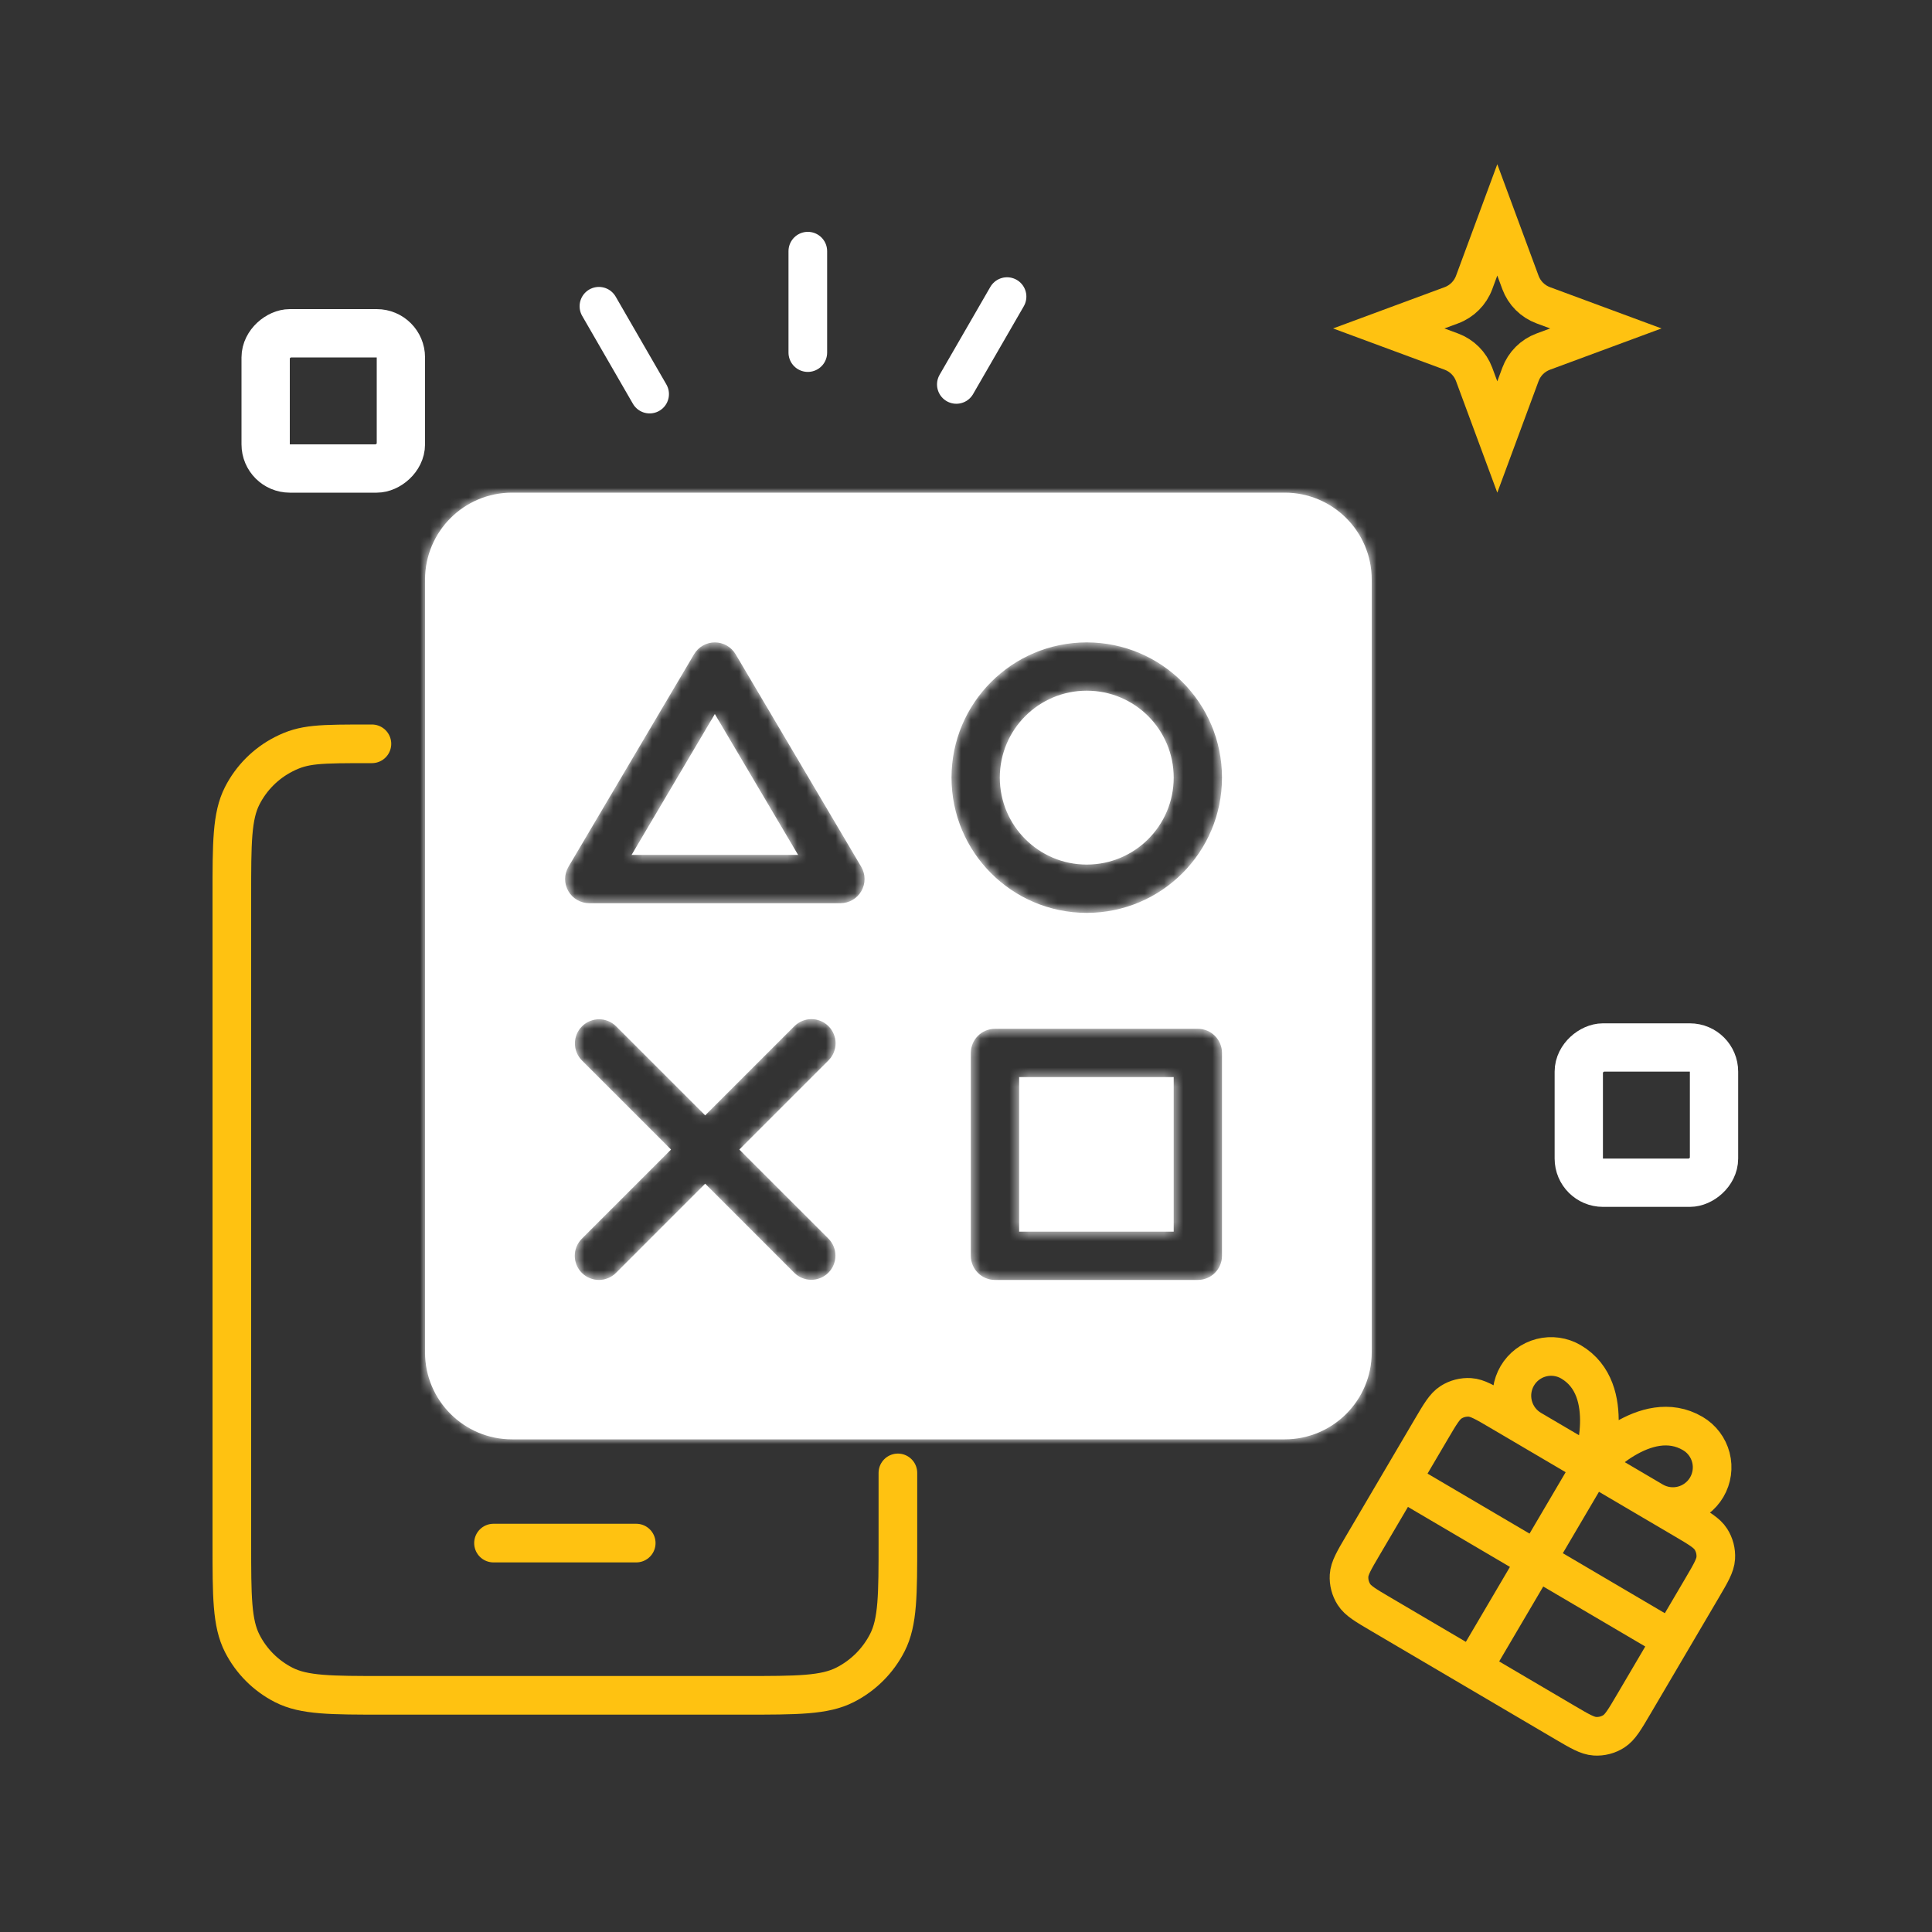 <svg width="200" height="200" viewBox="0 0 200 200" fill="none" xmlns="http://www.w3.org/2000/svg">
<rect x="0" y="0" width="200" height="200" fill="#333333" stroke="none"/>
<path d="M38.5 77C32.983 77 31.485 77 29.378 78.074C27.525 79.018 26.018 80.525 25.074 82.378C24 84.485 24 87.243 24 92.76V159.74C24 165.257 24 168.015 25.074 170.122C26.018 171.975 27.525 173.482 29.378 174.426C31.485 175.5 34.243 175.5 39.76 175.5H76.95C82.55 175.5 85.351 175.5 87.49 174.41C89.371 173.451 90.901 171.922 91.86 170.04C92.95 167.901 92.95 165.101 92.95 159.5V152.474M65.862 159.74H51.087" stroke="#FFC211" stroke-width="4" stroke-linecap="round" stroke-linejoin="round"/>
<rect x="177.435" y="108.435" width="14" height="14" rx="2.5" transform="rotate(90 177.435 108.435)" stroke="white" stroke-width="5"/>
<rect x="41.5" y="34.5" width="14" height="14" rx="2.5" transform="rotate(90 41.5 34.5)" stroke="white" stroke-width="5"/>
<g clip-path="url(#clip0_3073_72328)">
<path d="M164.815 151.692L158.512 147.984C157.583 147.438 156.91 146.545 156.639 145.502C156.369 144.459 156.524 143.351 157.07 142.423C157.617 141.494 158.509 140.82 159.552 140.55C160.595 140.28 161.703 140.435 162.632 140.981C167.534 143.865 164.815 151.692 164.815 151.692ZM164.815 151.692L171.117 155.4C172.046 155.946 173.154 156.101 174.197 155.831C175.24 155.56 176.132 154.887 176.679 153.958C177.225 153.029 177.38 151.922 177.11 150.879C176.839 149.836 176.166 148.943 175.237 148.397C170.335 145.513 164.815 151.692 164.815 151.692ZM164.815 151.692L152.455 172.701M145.041 153.257L173.053 169.736M148.172 147.934L141.086 159.98C140.163 161.548 139.701 162.333 139.654 163.112C139.613 163.797 139.789 164.477 140.158 165.056C140.578 165.714 141.362 166.175 142.931 167.098L161.979 178.304C163.548 179.227 164.333 179.688 165.112 179.736C165.797 179.777 166.477 179.601 167.056 179.232C167.714 178.812 168.175 178.027 169.098 176.459L176.184 164.413C177.107 162.845 177.568 162.06 177.616 161.281C177.657 160.596 177.481 159.916 177.112 159.337C176.692 158.679 175.908 158.218 174.339 157.295L155.29 146.089C153.722 145.166 152.937 144.705 152.158 144.657C151.473 144.616 150.793 144.792 150.214 145.161C149.556 145.581 149.095 146.365 148.172 147.934Z" stroke="#FFC211" stroke-width="4" stroke-linecap="round" stroke-linejoin="round"/>
</g>
<path d="M155 22.763L157.397 29.24C157.802 30.335 158.665 31.198 159.76 31.603L166.237 34L159.76 36.397C158.665 36.802 157.802 37.665 157.397 38.76L155 45.237L152.603 38.76C152.198 37.665 151.335 36.802 150.24 36.397L143.763 34L150.24 31.603C151.335 31.198 152.198 30.335 152.603 29.24L155 22.763Z" stroke="#FFC211" stroke-width="4"/>
<path d="M83.625 36.5V26" stroke="white" stroke-width="4" stroke-linecap="round"/>
<path d="M99 39.797L104.25 30.703" stroke="white" stroke-width="4" stroke-linecap="round"/>
<path d="M67.25 40.797L62 31.703" stroke="white" stroke-width="4" stroke-linecap="round"/>
<mask id="path-9-inside-1_3073_72328" fill="white">
<path fill-rule="evenodd" clip-rule="evenodd" d="M53 51C48.029 51 44 55.029 44 60V140C44 144.971 48.029 149 53 149H133C137.971 149 142 144.971 142 140V60C142 55.029 137.971 51 133 51H53ZM74 66.5C74.884 66.5 75.703 66.967 76.152 67.728L89.152 89.728C89.609 90.501 89.616 91.459 89.171 92.239C88.727 93.019 87.898 93.5 87 93.5H61C60.102 93.5 59.274 93.019 58.829 92.239C58.384 91.459 58.391 90.501 58.848 89.728L71.848 67.728C72.297 66.967 73.116 66.5 74 66.5ZM82.619 88.5L74 73.914L65.381 88.5H82.619ZM85.768 106.232C86.744 107.209 86.744 108.791 85.768 109.768L76.535 119L85.753 128.217C86.729 129.193 86.729 130.776 85.753 131.753C84.776 132.729 83.193 132.729 82.217 131.753L73 122.536L63.768 131.768C62.791 132.744 61.209 132.744 60.232 131.768C59.256 130.791 59.256 129.209 60.232 128.232L69.465 119L60.247 109.783C59.271 108.807 59.271 107.224 60.247 106.247C61.224 105.271 62.807 105.271 63.783 106.247L73 115.464L82.232 106.232C83.209 105.256 84.791 105.256 85.768 106.232ZM103.5 80.5C103.5 75.529 107.529 71.5 112.5 71.5C117.471 71.5 121.5 75.529 121.5 80.5C121.5 85.471 117.471 89.5 112.5 89.5C107.529 89.5 103.5 85.471 103.5 80.5ZM112.5 66.5C104.768 66.5 98.5 72.768 98.5 80.5C98.5 88.232 104.768 94.5 112.5 94.5C120.232 94.5 126.5 88.232 126.5 80.5C126.5 72.768 120.232 66.5 112.5 66.5ZM100.5 109C100.5 107.619 101.619 106.5 103 106.5H124C125.381 106.5 126.5 107.619 126.5 109V130C126.5 131.381 125.381 132.5 124 132.5H103C101.619 132.5 100.5 131.381 100.5 130V109ZM105.5 111.5V127.5H121.5V111.5H105.5Z"/>
</mask>
<path fill-rule="evenodd" clip-rule="evenodd" d="M53 51C48.029 51 44 55.029 44 60V140C44 144.971 48.029 149 53 149H133C137.971 149 142 144.971 142 140V60C142 55.029 137.971 51 133 51H53ZM74 66.5C74.884 66.5 75.703 66.967 76.152 67.728L89.152 89.728C89.609 90.501 89.616 91.459 89.171 92.239C88.727 93.019 87.898 93.5 87 93.5H61C60.102 93.5 59.274 93.019 58.829 92.239C58.384 91.459 58.391 90.501 58.848 89.728L71.848 67.728C72.297 66.967 73.116 66.5 74 66.5ZM82.619 88.5L74 73.914L65.381 88.5H82.619ZM85.768 106.232C86.744 107.209 86.744 108.791 85.768 109.768L76.535 119L85.753 128.217C86.729 129.193 86.729 130.776 85.753 131.753C84.776 132.729 83.193 132.729 82.217 131.753L73 122.536L63.768 131.768C62.791 132.744 61.209 132.744 60.232 131.768C59.256 130.791 59.256 129.209 60.232 128.232L69.465 119L60.247 109.783C59.271 108.807 59.271 107.224 60.247 106.247C61.224 105.271 62.807 105.271 63.783 106.247L73 115.464L82.232 106.232C83.209 105.256 84.791 105.256 85.768 106.232ZM103.5 80.5C103.5 75.529 107.529 71.5 112.5 71.5C117.471 71.5 121.5 75.529 121.5 80.5C121.5 85.471 117.471 89.5 112.5 89.5C107.529 89.5 103.5 85.471 103.5 80.5ZM112.5 66.5C104.768 66.5 98.5 72.768 98.5 80.5C98.5 88.232 104.768 94.5 112.5 94.5C120.232 94.5 126.5 88.232 126.5 80.5C126.5 72.768 120.232 66.5 112.5 66.5ZM100.5 109C100.5 107.619 101.619 106.5 103 106.5H124C125.381 106.5 126.5 107.619 126.5 109V130C126.5 131.381 125.381 132.5 124 132.5H103C101.619 132.5 100.5 131.381 100.5 130V109ZM105.5 111.5V127.5H121.5V111.5H105.5Z" fill="white"/>
<path d="M76.152 67.728L79.596 65.693L79.596 65.693L76.152 67.728ZM89.152 89.728L92.596 87.693L92.596 87.693L89.152 89.728ZM89.171 92.239L85.697 90.257L85.697 90.257L89.171 92.239ZM58.829 92.239L55.355 94.222L55.355 94.222L58.829 92.239ZM58.848 89.728L62.291 91.763L62.291 91.763L58.848 89.728ZM71.848 67.728L68.404 65.693L68.404 65.693L71.848 67.728ZM74 73.914L77.444 71.879L74 66.052L70.556 71.879L74 73.914ZM82.619 88.5V92.5H89.629L86.063 86.465L82.619 88.5ZM65.381 88.5L61.937 86.465L58.371 92.5H65.381V88.5ZM85.768 109.768L82.939 106.939L82.939 106.939L85.768 109.768ZM76.535 119L73.707 116.172L70.879 119L73.707 121.828L76.535 119ZM82.217 131.753L85.046 128.924L85.046 128.924L82.217 131.753ZM73 122.536L75.828 119.707L73 116.879L70.172 119.707L73 122.536ZM63.768 131.768L60.939 128.939L60.939 128.939L63.768 131.768ZM60.232 128.232L63.061 131.061L63.061 131.061L60.232 128.232ZM69.465 119L72.293 121.828L75.121 119L72.293 116.172L69.465 119ZM60.247 109.783L57.419 112.611L57.419 112.611L60.247 109.783ZM63.783 106.247L60.955 109.076L60.955 109.076L63.783 106.247ZM73 115.464L70.172 118.293L73 121.121L75.828 118.293L73 115.464ZM82.232 106.232L85.061 109.061L85.061 109.061L82.232 106.232ZM105.5 127.5H101.5V131.5H105.5V127.5ZM105.5 111.5V107.5H101.5V111.5H105.5ZM121.5 127.5V131.5H125.5V127.5H121.5ZM121.5 111.5H125.5V107.5H121.5V111.5ZM48 60C48 57.239 50.239 55 53 55V47C45.82 47 40 52.82 40 60H48ZM48 140V60H40V140H48ZM53 145C50.239 145 48 142.761 48 140H40C40 147.18 45.82 153 53 153V145ZM133 145H53V153H133V145ZM138 140C138 142.761 135.761 145 133 145V153C140.18 153 146 147.18 146 140H138ZM138 60V140H146V60H138ZM133 55C135.761 55 138 57.239 138 60H146C146 52.82 140.18 47 133 47V55ZM53 55H133V47H53V55ZM79.596 65.693C78.427 63.714 76.299 62.5 74 62.5V70.5C73.469 70.5 72.978 70.22 72.709 69.763L79.596 65.693ZM92.596 87.693L79.596 65.693L72.709 69.763L85.709 91.763L92.596 87.693ZM92.645 94.222C93.802 92.194 93.783 89.703 92.596 87.693L85.709 91.763C85.435 91.299 85.43 90.724 85.697 90.257L92.645 94.222ZM87 97.5C89.334 97.5 91.489 96.249 92.645 94.222L85.697 90.257C85.964 89.789 86.461 89.5 87 89.5V97.5ZM61 97.5H87V89.5H61V97.5ZM55.355 94.222C56.511 96.249 58.666 97.5 61 97.5V89.5C61.539 89.5 62.036 89.789 62.303 90.257L55.355 94.222ZM55.404 87.693C54.217 89.703 54.198 92.194 55.355 94.222L62.303 90.257C62.57 90.724 62.565 91.299 62.291 91.763L55.404 87.693ZM68.404 65.693L55.404 87.693L62.291 91.763L75.291 69.763L68.404 65.693ZM74 62.5C71.701 62.5 69.573 63.714 68.404 65.693L75.291 69.763C75.022 70.22 74.531 70.5 74 70.5V62.5ZM70.556 75.949L79.175 90.535L86.063 86.465L77.444 71.879L70.556 75.949ZM68.825 90.535L77.444 75.949L70.556 71.879L61.937 86.465L68.825 90.535ZM82.619 84.5H65.381V92.5H82.619V84.5ZM88.596 112.596C91.135 110.058 91.135 105.942 88.596 103.404L82.939 109.061C82.354 108.475 82.354 107.525 82.939 106.939L88.596 112.596ZM79.364 121.828L88.596 112.596L82.939 106.939L73.707 116.172L79.364 121.828ZM88.581 125.389L79.364 116.172L73.707 121.828L82.924 131.046L88.581 125.389ZM88.581 134.581C91.12 132.043 91.12 127.927 88.581 125.389L82.924 131.046C82.338 130.46 82.338 129.51 82.924 128.924L88.581 134.581ZM79.389 134.581C81.927 137.119 86.043 137.119 88.581 134.581L82.924 128.924C83.51 128.338 84.46 128.338 85.046 128.924L79.389 134.581ZM70.172 125.364L79.389 134.581L85.046 128.924L75.828 119.707L70.172 125.364ZM66.596 134.596L75.828 125.364L70.172 119.707L60.939 128.939L66.596 134.596ZM57.404 134.596C59.942 137.135 64.058 137.135 66.596 134.596L60.939 128.939C61.525 128.354 62.475 128.354 63.061 128.939L57.404 134.596ZM57.404 125.404C54.865 127.942 54.865 132.058 57.404 134.596L63.061 128.939C63.646 129.525 63.647 130.475 63.061 131.061L57.404 125.404ZM66.636 116.172L57.404 125.404L63.061 131.061L72.293 121.828L66.636 116.172ZM57.419 112.611L66.636 121.828L72.293 116.172L63.076 106.955L57.419 112.611ZM57.419 103.419C54.881 105.957 54.881 110.073 57.419 112.611L63.076 106.955C63.662 107.54 63.662 108.49 63.076 109.076L57.419 103.419ZM66.611 103.419C64.073 100.881 59.957 100.881 57.419 103.419L63.076 109.076C62.49 109.662 61.54 109.662 60.955 109.076L66.611 103.419ZM75.828 112.636L66.611 103.419L60.955 109.076L70.172 118.293L75.828 112.636ZM79.404 103.404L70.172 112.636L75.828 118.293L85.061 109.061L79.404 103.404ZM88.596 103.404C86.058 100.865 81.942 100.865 79.404 103.404L85.061 109.061C84.475 109.646 83.525 109.646 82.939 109.061L88.596 103.404ZM112.5 67.5C105.32 67.5 99.5 73.32 99.5 80.5H107.5C107.5 77.739 109.739 75.5 112.5 75.5V67.5ZM125.5 80.5C125.5 73.32 119.68 67.5 112.5 67.5V75.5C115.261 75.5 117.5 77.739 117.5 80.5H125.5ZM112.5 93.5C119.68 93.5 125.5 87.68 125.5 80.5H117.5C117.5 83.261 115.261 85.5 112.5 85.5V93.5ZM99.5 80.5C99.5 87.68 105.32 93.5 112.5 93.5V85.5C109.739 85.5 107.5 83.261 107.5 80.5H99.5ZM102.5 80.5C102.5 74.977 106.977 70.5 112.5 70.5V62.5C102.559 62.5 94.5 70.559 94.5 80.5H102.5ZM112.5 90.5C106.977 90.5 102.5 86.023 102.5 80.5H94.5C94.5 90.441 102.559 98.5 112.5 98.5V90.5ZM122.5 80.5C122.5 86.023 118.023 90.5 112.5 90.5V98.5C122.441 98.5 130.5 90.441 130.5 80.5H122.5ZM112.5 70.5C118.023 70.5 122.5 74.977 122.5 80.5H130.5C130.5 70.559 122.441 62.5 112.5 62.5V70.5ZM103 102.5C99.41 102.5 96.5 105.41 96.5 109H104.5C104.5 109.828 103.828 110.5 103 110.5V102.5ZM124 102.5H103V110.5H124V102.5ZM130.5 109C130.5 105.41 127.59 102.5 124 102.5V110.5C123.172 110.5 122.5 109.828 122.5 109H130.5ZM130.5 130V109H122.5V130H130.5ZM124 136.5C127.59 136.5 130.5 133.59 130.5 130H122.5C122.5 129.172 123.172 128.5 124 128.5V136.5ZM103 136.5H124V128.5H103V136.5ZM96.5 130C96.5 133.59 99.41 136.5 103 136.5V128.5C103.828 128.5 104.5 129.172 104.5 130H96.5ZM96.5 109V130H104.5V109H96.5ZM109.5 127.5V111.5H101.5V127.5H109.5ZM121.5 123.5H105.5V131.5H121.5V123.5ZM117.5 111.5V127.5H125.5V111.5H117.5ZM105.5 115.5H121.5V107.5H105.5V115.5Z" fill="white" mask="url(#path-9-inside-1_3073_72328)"/>
<defs>
<clipPath id="clip0_3073_72328">
<rect width="39" height="39" fill="white" transform="translate(153.775 132) rotate(30.467)"/>
</clipPath>
</defs>
</svg>
